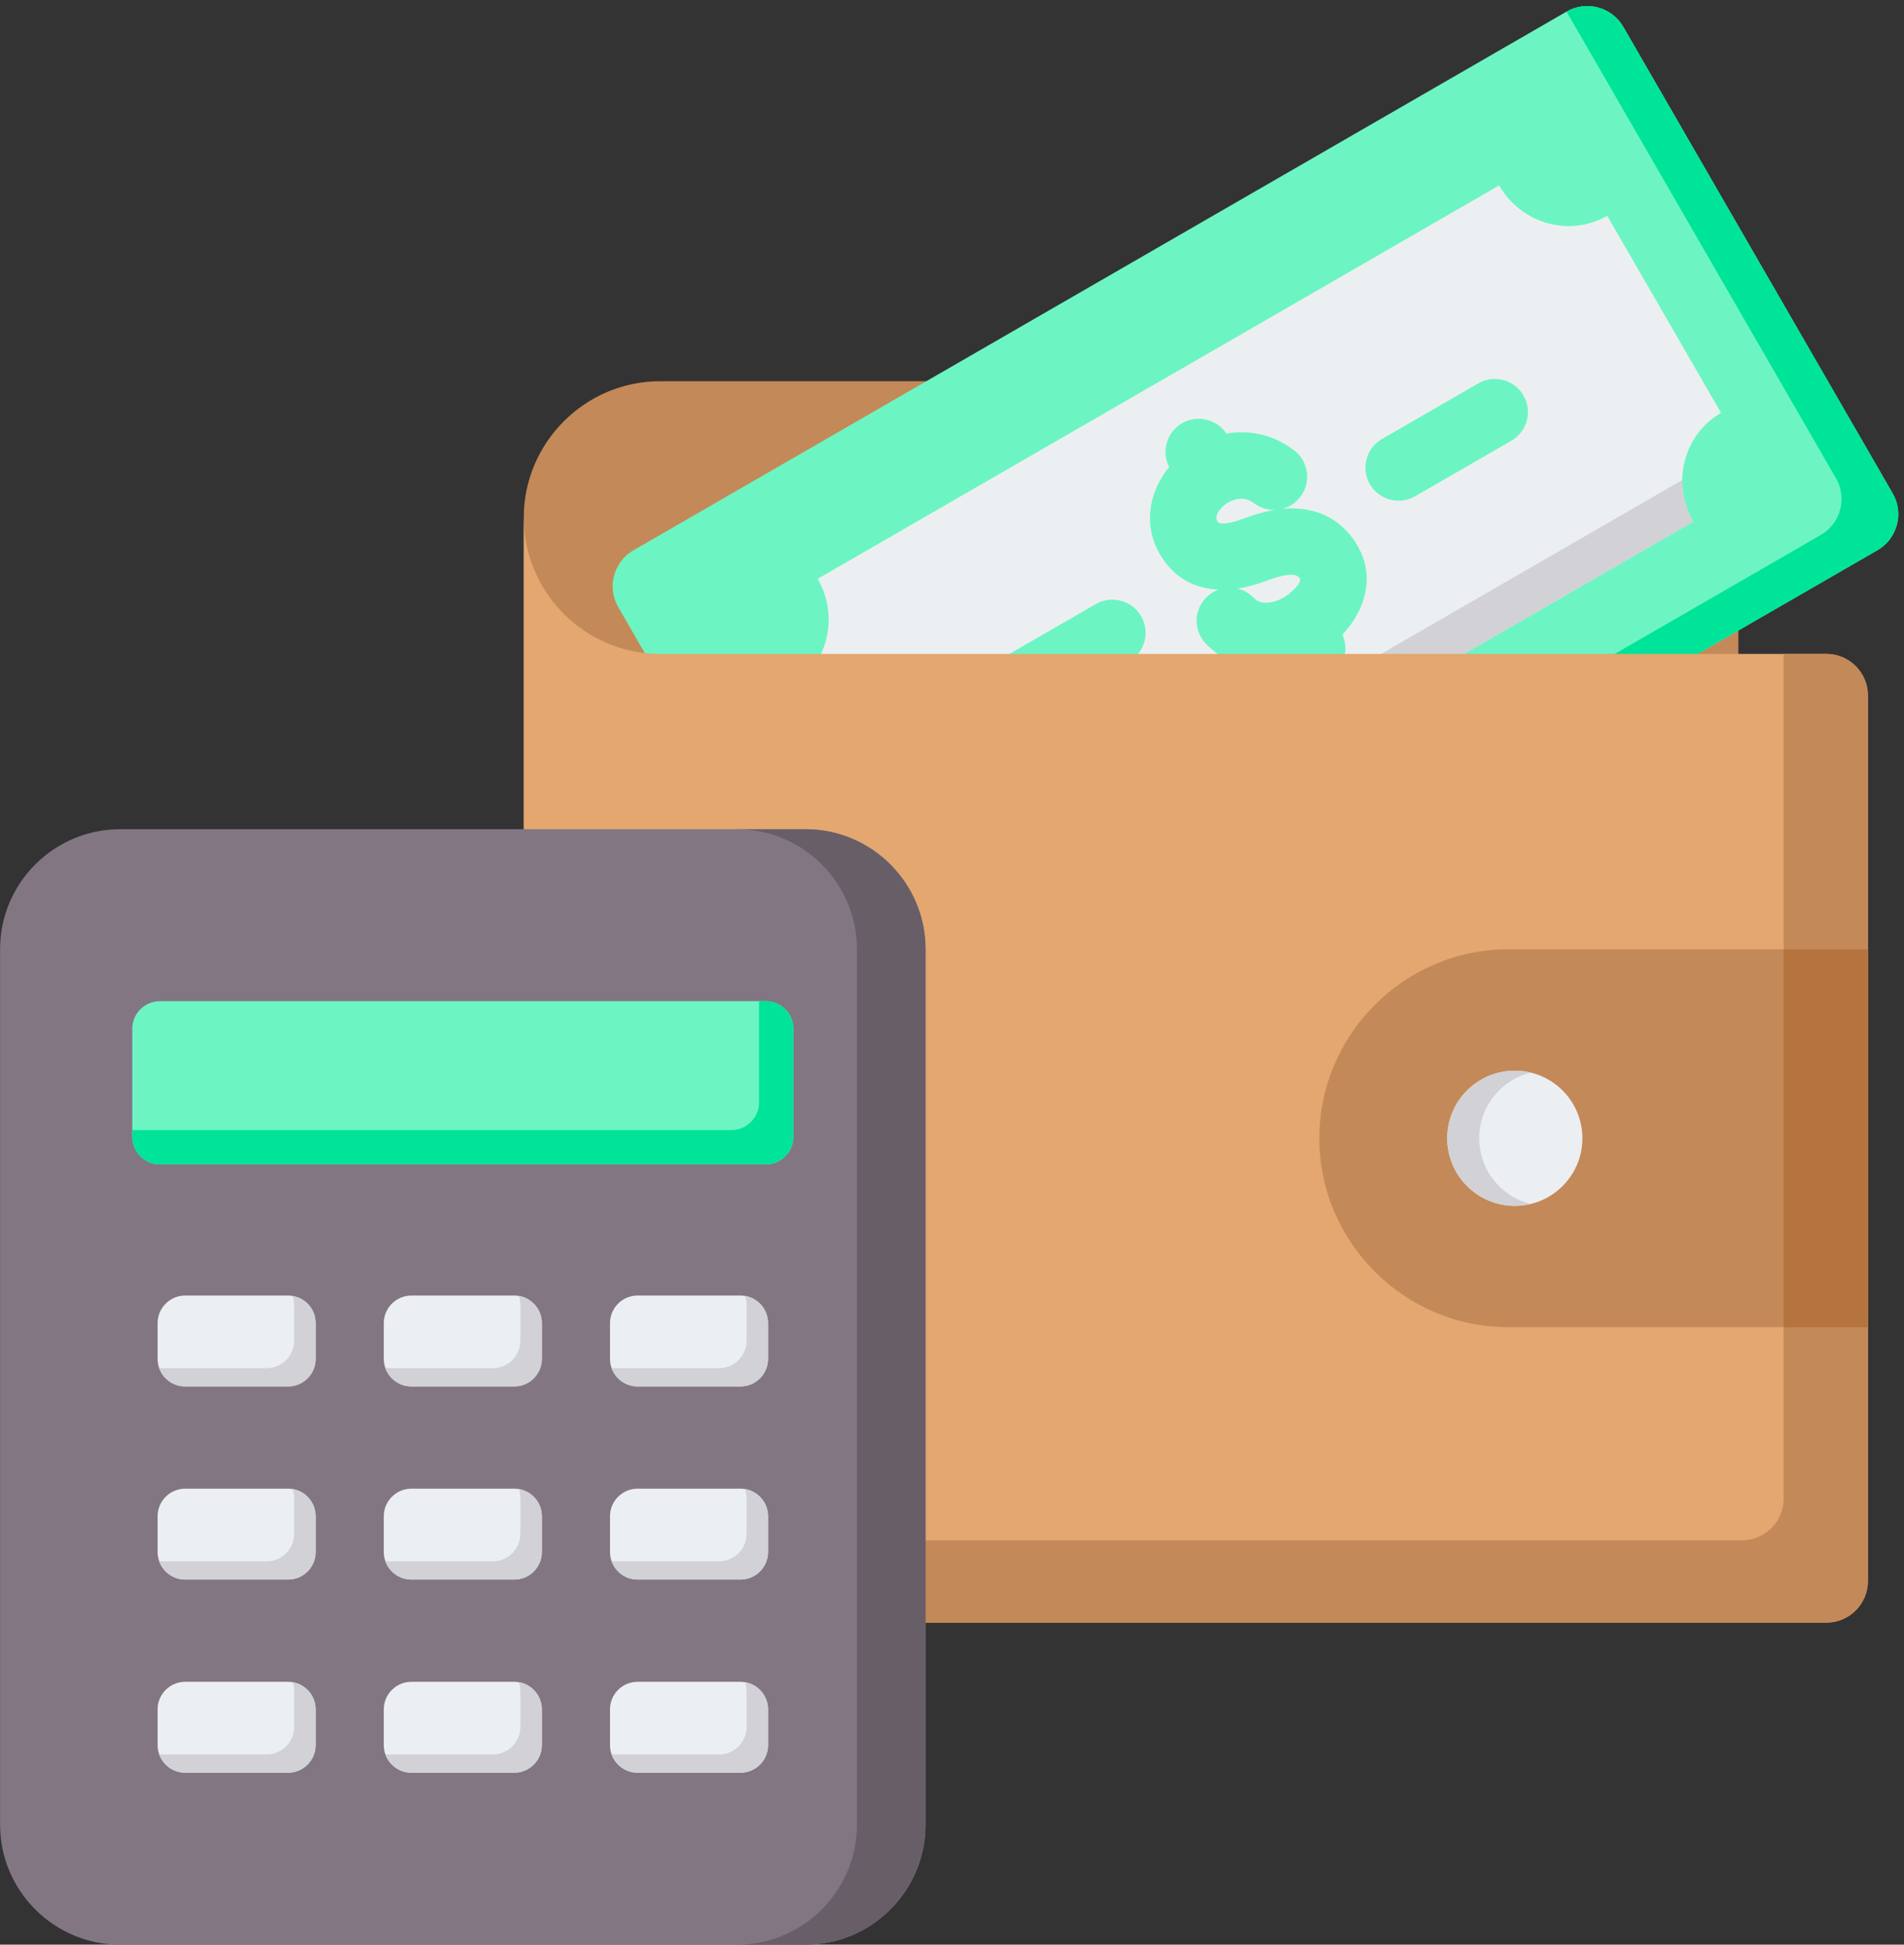 <?xml version="1.0" encoding="UTF-8"?>
<!DOCTYPE svg PUBLIC '-//W3C//DTD SVG 1.0//EN'
          'http://www.w3.org/TR/2001/REC-SVG-20010904/DTD/svg10.dtd'>
<svg height="481.5" preserveAspectRatio="xMidYMid meet" version="1.0" viewBox="21.0 14.5 471.4 481.5" width="471.4" xmlns="http://www.w3.org/2000/svg" xmlns:xlink="http://www.w3.org/1999/xlink" zoomAndPan="magnify"
><rect x="21.0" y="14.5" width="471.4" height="481.5" fill="#333333" stroke="none"/><g clip-rule="evenodd" fill-rule="evenodd"
  ><g id="change1_2"
    ><path d="M441.11,108.891H184.437c-18.566,0-33.76,15.193-33.76,33.759l0,92.513h300.715V119.172 C451.391,113.509,446.773,108.891,441.11,108.891z" fill="#c48958"
    /></g
    ><g
    ><g
      ><g id="change2_1"
        ><path d="M240.768,280.345c-22.237-38.515-44.473-77.029-66.709-115.544c-2.831-4.903-1.14-11.212,3.763-14.042 c84.814-48.968,146.217-84.418,231.031-133.386c4.903-2.831,11.211-1.141,14.042,3.762 c22.236,38.515,44.473,77.03,66.709,115.544c2.831,4.903,1.141,11.211-3.763,14.042 c-84.814,48.967-146.217,84.418-231.031,133.385C249.907,286.939,243.598,285.249,240.768,280.345z" fill="#6cf5c2"
        /></g
        ><g id="change3_1"
        ><path d="M240.767,280.345L240.767,280.345L240.767,280.345c84.815-48.968,146.217-84.419,231.031-133.386 c4.904-2.831,6.594-9.139,3.763-14.042L408.852,17.374c4.903-2.831,11.211-1.141,14.042,3.762 c22.236,38.515,44.473,77.03,66.709,115.544c2.831,4.903,1.14,11.211-3.763,14.042 c-84.814,48.967-146.217,84.418-231.031,133.385C249.907,286.939,243.598,285.249,240.767,280.345z" fill="#00e499"
        /></g
      ></g
      ><g
      ><g id="change4_1"
        ><path d="M440.217,143.662c-5.492-9.513-2.411-21.572,6.881-26.936c-9.392-16.267-18.784-32.534-28.176-48.802 c-9.292,5.365-21.277,2.003-26.769-7.51c-66.387,38.328-102.324,59.076-168.71,97.404c5.492,9.513,2.411,21.573-6.881,26.938 c9.392,16.267,18.784,32.534,28.176,48.801c9.292-5.365,21.276-2.003,26.768,7.509 C337.894,202.739,373.831,181.991,440.217,143.662z" fill="#eceff1"
        /></g
        ><g id="change5_1"
        ><path d="M440.217,143.662c-1.881-3.258-2.756-6.815-2.721-10.299l-162.226,93.661 c-5.492-9.512-17.477-12.874-26.769-7.509l-24.541-42.506c-1.628,3.143-4.128,5.86-7.397,7.747 c9.392,16.267,18.784,32.534,28.176,48.801c9.292-5.365,21.276-2.003,26.768,7.509 C337.894,202.739,373.831,181.991,440.217,143.662z" fill="#d1d1d6"
        /></g
      ></g
      ><g id="change2_2"
      ><path d="M292.293,164.073c3.933-2.271,8.963-0.923,11.234,3.01c2.271,3.933,0.923,8.963-3.01,11.233l-23.844,13.767 c-3.933,2.271-8.963,0.923-11.233-3.01c-2.271-3.933-0.923-8.962,3.01-11.233L292.293,164.073z" fill="#6cf5c2"
      /></g
      ><g id="change2_3"
      ><path d="M387.005,109.428c3.917-2.262,8.928-0.92,11.189,2.998c2.262,3.918,0.92,8.928-2.998,11.19l-23.844,13.767 c-3.918,2.262-8.928,0.919-11.19-2.999c-2.262-3.917-0.919-8.928,2.998-11.19L387.005,109.428z" fill="#6cf5c2"
      /></g
      ><g id="change2_4"
      ><path d="M341.383,125.981c3.614,2.748,4.317,7.906,1.569,11.52c-1.185,1.559-2.819,2.576-4.584,3.008 c0.945-0.095,1.898-0.139,2.854-0.12c5.467,0.107,10.663,2.041,14.657,7.356c0.268,0.357,0.598,0.858,0.988,1.498 c3.22,5.283,3.093,10.659,1.046,15.526c-1.067,2.538-2.677,4.864-4.563,6.869c1.76,3.816,0.351,8.414-3.36,10.557 c-3.764,2.173-8.533,1.032-10.926-2.519c-1.985,0.401-4.005,0.555-6.004,0.427c-4.926-0.316-9.676-2.244-13.512-6.217 c-3.137-3.269-3.03-8.463,0.239-11.6c0.858-0.823,1.848-1.423,2.9-1.801l-0.109-0.005c-5.38-0.295-10.375-2.462-13.922-7.972 c-3.473-5.393-3.655-11.213-1.66-16.441c0.808-2.118,1.994-4.115,3.469-5.908c-1.988-3.875-0.605-8.669,3.208-10.871 c3.784-2.185,8.582-1.02,10.963,2.574C330.143,120.906,336.079,121.952,341.383,125.981L341.383,125.981z M336.605,140.744 c-1.8,0.044-3.628-0.499-5.173-1.674c-1.48-1.124-3.151-1.3-4.632-0.882c-1.105,0.312-2.109,0.867-2.913,1.576 c-0.73,0.643-1.284,1.386-1.574,2.147c-0.217,0.57-0.208,1.188,0.145,1.737c0.199,0.309,0.561,0.436,0.979,0.459 c1.555,0.085,3.564-0.486,5.443-1.194C331.265,142.013,333.884,141.193,336.605,140.744L336.605,140.744z M334.694,158.252 c-2.254,0.85-4.736,1.591-7.306,1.977c1.476,0.353,2.871,1.12,4,2.297c0.735,0.761,1.679,1.133,2.676,1.196 c1.599,0.102,3.345-0.418,4.916-1.376c0.202-0.123,0.535-0.359,0.999-0.707c1.291-0.97,2.384-2.118,2.847-3.219 c0.108-0.257,0.144-0.495,0.048-0.652c-0.044-0.073-0.008,0.01-0.161-0.194c-0.409-0.545-1.063-0.745-1.798-0.76 C339.06,156.777,336.787,157.461,334.694,158.252z" fill="#6cf5c2"
      /></g
    ></g
    ><g
    ><g
      ><g id="change6_1"
        ><path d="M473.176,176.411H423.99H184.437c-18.567,0-33.76-15.192-33.76-33.76v239.85 c0,18.568,15.192,33.76,33.76,33.76h288.74c5.663,0,10.281-4.618,10.281-10.281V186.692 C483.458,181.029,478.839,176.411,473.176,176.411z" fill="#e3a76f"
        /></g
        ><g id="change1_1"
        ><path d="M473.176,176.411h-10.575v209.188c0,5.663-4.618,10.281-10.281,10.281h-288.74 c-3.79,0-7.438-0.634-10.846-1.799c4.752,12.909,17.197,22.18,31.702,22.18h288.74c5.663,0,10.281-4.619,10.281-10.281V186.692 C483.458,181.029,478.839,176.411,473.176,176.411z" fill="#c48958"
        /></g
      ></g
      ><g
      ><g id="change1_3"
        ><path d="M483.458,249.556h-89.027c-25.728,0-46.779,21.051-46.779,46.779v0.001 c0,25.728,21.051,46.779,46.779,46.779h89.027V249.556z" fill="#c48958"
        /></g
        ><g id="change7_1"
        ><path d="M462.602 249.556H483.458V343.115H462.602z" fill="#b5733e"
        /></g
      ></g
      ><g
      ><g id="change4_2"
        ><circle cx="396.042" cy="296.336" fill="#eceff1" r="16.732"
        /></g
        ><g id="change5_2"
        ><path d="M396.042,279.604c1.364,0,2.69,0.164,3.959,0.473c-7.329,1.778-12.772,8.383-12.772,16.259 c0,7.876,5.443,14.48,12.772,16.259c-1.269,0.308-2.595,0.472-3.959,0.472c-9.24,0-16.732-7.491-16.732-16.731 C379.31,287.095,386.801,279.604,396.042,279.604z" fill="#d1d1d6"
        /></g
      ></g
    ></g
    ><g
    ><g id="change8_1"
      ><path d="M50.687,219.819h169.8c16.315,0,29.664,13.349,29.664,29.664v216.853c0,16.315-13.349,29.664-29.664,29.664 h-169.8c-16.315,0-29.664-13.349-29.664-29.664V249.483C21.024,233.168,34.372,219.819,50.687,219.819z" fill="#837683"
      /></g
      ><g id="change9_1"
      ><path d="M203.491,219.819h16.996c16.315,0,29.663,13.349,29.663,29.664v216.853 c0,16.315-13.348,29.663-29.663,29.663h-16.996c16.315,0,29.663-13.348,29.663-29.663V249.483 C233.154,233.168,219.806,219.819,203.491,219.819z" fill="#685e68"
      /></g
      ><g id="change2_5"
      ><path d="M60.575,262.397h150.024c3.756,0,6.819,3.063,6.819,6.819v26.766c0,3.756-3.063,6.819-6.819,6.819H60.575 c-3.756,0-6.819-3.063-6.819-6.819v-26.766C53.756,265.46,56.819,262.397,60.575,262.397z" fill="#6cf5c2"
      /></g
      ><g id="change3_2"
      ><path d="M208.92,262.397h1.679c3.756,0,6.819,3.063,6.819,6.819v26.766c0,3.756-3.063,6.819-6.819,6.819H60.575 c-3.756,0-6.819-3.063-6.819-6.819v-1.679h148.345c3.756,0,6.819-3.063,6.819-6.819V262.397z" fill="#00e499"
      /></g
      ><g id="change4_3"
      ><path d="M66.84,335.278h25.488c3.756,0,6.819,3.063,6.819,6.819v8.865c0,3.756-3.063,6.819-6.819,6.819H66.84 c-3.756,0-6.819-3.063-6.819-6.819v-8.865C60.021,338.341,63.084,335.278,66.84,335.278L66.84,335.278z M178.846,430.918h25.487 c3.756,0,6.819,3.063,6.819,6.819v8.865c0,3.756-3.063,6.819-6.819,6.819h-25.487c-3.756,0-6.819-3.063-6.819-6.819v-8.865 C172.027,433.981,175.09,430.918,178.846,430.918L178.846,430.918z M122.843,430.918h25.487c3.756,0,6.819,3.063,6.819,6.819 v8.865c0,3.756-3.063,6.819-6.819,6.819h-25.487c-3.756,0-6.819-3.063-6.819-6.819v-8.865 C116.024,433.981,119.087,430.918,122.843,430.918L122.843,430.918z M66.84,430.918h25.488c3.756,0,6.819,3.063,6.819,6.819v8.865 c0,3.756-3.063,6.819-6.819,6.819H66.84c-3.756,0-6.819-3.063-6.819-6.819v-8.865C60.021,433.981,63.084,430.918,66.84,430.918 L66.84,430.918z M178.846,383.098h25.487c3.756,0,6.819,3.063,6.819,6.819v8.865c0,3.756-3.063,6.819-6.819,6.819h-25.487 c-3.756,0-6.819-3.063-6.819-6.819v-8.865C172.027,386.161,175.09,383.098,178.846,383.098L178.846,383.098z M122.843,383.098 h25.487c3.756,0,6.819,3.063,6.819,6.819v8.865c0,3.756-3.063,6.819-6.819,6.819h-25.487c-3.756,0-6.819-3.063-6.819-6.819v-8.865 C116.024,386.161,119.087,383.098,122.843,383.098L122.843,383.098z M66.84,383.098h25.488c3.756,0,6.819,3.063,6.819,6.819v8.865 c0,3.756-3.063,6.819-6.819,6.819H66.84c-3.756,0-6.819-3.063-6.819-6.819v-8.865C60.021,386.161,63.084,383.098,66.84,383.098 L66.84,383.098z M178.846,335.278h25.487c3.756,0,6.819,3.063,6.819,6.819v8.865c0,3.756-3.063,6.819-6.819,6.819h-25.487 c-3.756,0-6.819-3.063-6.819-6.819v-8.865C172.027,338.341,175.09,335.278,178.846,335.278L178.846,335.278z M122.843,335.278 h25.487c3.756,0,6.819,3.063,6.819,6.819v8.865c0,3.756-3.063,6.819-6.819,6.819h-25.487c-3.756,0-6.819-3.063-6.819-6.819v-8.865 C116.024,338.341,119.087,335.278,122.843,335.278z" fill="#eceff1"
      /></g
      ><g id="change5_3"
      ><path d="M93.467,335.374c3.217,0.545,5.68,3.355,5.68,6.723v8.865c0,3.756-3.063,6.819-6.819,6.819H66.84 c-2.984,0-5.53-1.934-6.451-4.611c0.371,0.063,0.751,0.096,1.14,0.096h25.487c3.756,0,6.819-3.063,6.819-6.819v-8.865 C93.835,336.81,93.705,336.067,93.467,335.374L93.467,335.374z M205.473,431.014c3.217,0.545,5.68,3.355,5.68,6.723v8.865 c0,3.756-3.063,6.819-6.819,6.819h-25.487c-2.983,0-5.53-1.933-6.451-4.611c0.371,0.063,0.751,0.096,1.139,0.096h25.488 c3.756,0,6.819-3.063,6.819-6.819v-8.865C205.842,432.45,205.712,431.708,205.473,431.014L205.473,431.014z M149.47,431.014 c3.217,0.545,5.68,3.355,5.68,6.723v8.865c0,3.756-3.063,6.819-6.819,6.819h-25.487c-2.984,0-5.53-1.933-6.451-4.611 c0.37,0.063,0.751,0.096,1.139,0.096h25.488c3.756,0,6.819-3.063,6.819-6.819v-8.865 C149.838,432.45,149.708,431.708,149.47,431.014L149.47,431.014z M93.467,431.014c3.217,0.545,5.68,3.355,5.68,6.723v8.865 c0,3.756-3.063,6.819-6.819,6.819H66.84c-2.984,0-5.53-1.933-6.451-4.611c0.371,0.063,0.751,0.096,1.14,0.096h25.487 c3.756,0,6.819-3.063,6.819-6.819v-8.865C93.835,432.45,93.705,431.708,93.467,431.014L93.467,431.014z M205.473,383.194 c3.217,0.545,5.68,3.355,5.68,6.723v8.865c0,3.756-3.063,6.819-6.819,6.819h-25.487c-2.983,0-5.53-1.933-6.451-4.611 c0.371,0.063,0.751,0.096,1.139,0.096h25.488c3.756,0,6.819-3.063,6.819-6.819v-8.866 C205.842,384.63,205.712,383.887,205.473,383.194L205.473,383.194z M149.47,383.194c3.217,0.545,5.68,3.355,5.68,6.723v8.865 c0,3.756-3.063,6.819-6.819,6.819h-25.487c-2.984,0-5.53-1.933-6.451-4.611c0.37,0.063,0.751,0.096,1.139,0.096h25.488 c3.756,0,6.819-3.063,6.819-6.819v-8.866C149.838,384.63,149.708,383.887,149.47,383.194L149.47,383.194z M93.467,383.194 c3.217,0.545,5.68,3.355,5.68,6.723v8.865c0,3.756-3.063,6.819-6.819,6.819H66.84c-2.984,0-5.53-1.933-6.451-4.611 c0.371,0.063,0.751,0.096,1.14,0.096h25.487c3.756,0,6.819-3.063,6.819-6.819v-8.866C93.835,384.63,93.705,383.887,93.467,383.194 L93.467,383.194z M205.473,335.374c3.217,0.545,5.68,3.355,5.68,6.723v8.865c0,3.756-3.063,6.819-6.819,6.819h-25.487 c-2.983,0-5.53-1.934-6.451-4.611c0.371,0.063,0.751,0.096,1.139,0.096h25.488c3.756,0,6.819-3.063,6.819-6.819v-8.865 C205.842,336.81,205.712,336.067,205.473,335.374L205.473,335.374z M149.47,335.374c3.217,0.545,5.68,3.355,5.68,6.723v8.865 c0,3.756-3.063,6.819-6.819,6.819h-25.487c-2.984,0-5.53-1.934-6.451-4.611c0.37,0.063,0.751,0.096,1.139,0.096h25.488 c3.756,0,6.819-3.063,6.819-6.819v-8.865C149.838,336.81,149.708,336.067,149.47,335.374z" fill="#d1d1d6"
      /></g
    ></g
  ></g
></svg
>
